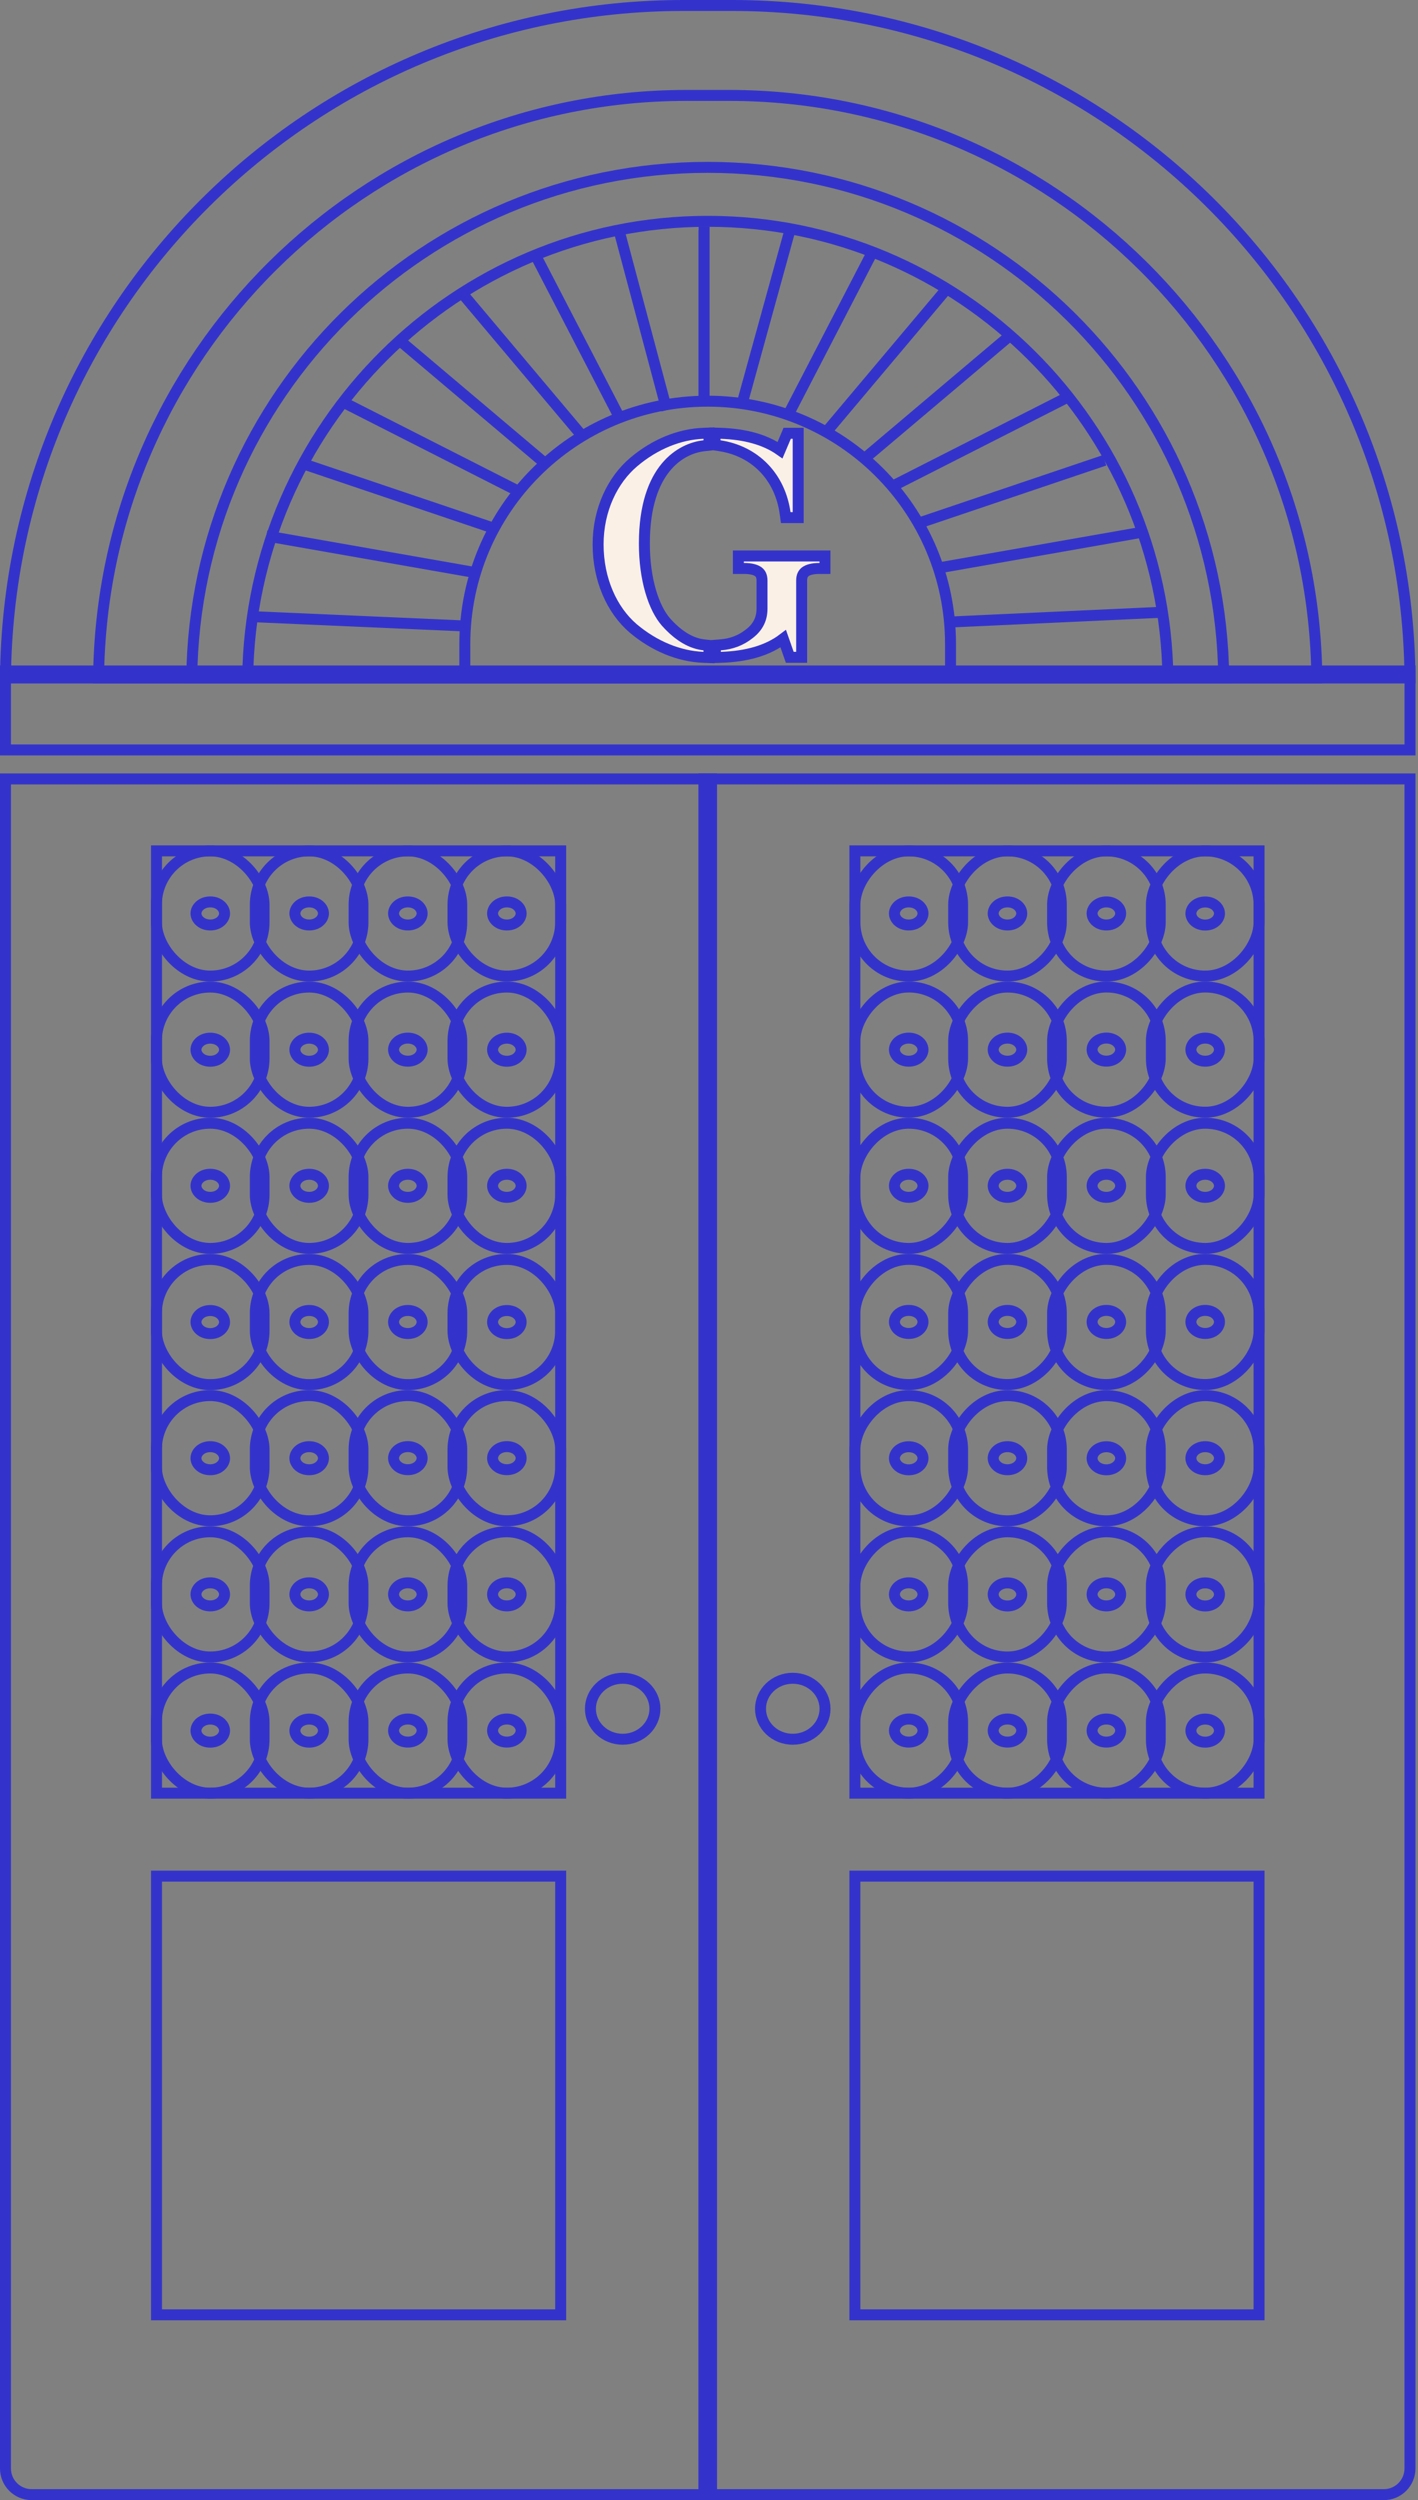 <svg width="388" height="684" viewBox="0 0 388 684" fill="none" xmlns="http://www.w3.org/2000/svg">
<rect x="0" y="0" width="388" height="684" fill="#808080" stroke="none"/>
<path d="M193.997 120.044V118.482L192.436 118.545C185.853 118.81 179.16 121.541 173.417 126.393C167.621 131.279 163.656 139.456 163.656 148.941C163.656 158.56 167.425 166.911 173.235 171.898L173.235 171.898L173.244 171.906C178.983 176.754 185.763 179.572 192.437 179.837L193.997 179.899V178.338V177.922V176.578L192.66 176.431C189.337 176.066 185.86 174.237 182.236 170.184C178.866 166.318 176.316 158.581 176.316 148.692C176.316 138.24 178.945 131.74 182.223 127.789C185.503 123.835 189.548 122.289 192.659 121.952L193.997 121.806V120.46V120.044ZM216.905 141.614H218.405V140.114V120.044V118.544H216.905H216.387H215.394L215.006 119.459L213.442 123.15C209.331 120.258 203.829 118.771 197.205 118.545L195.654 118.492V120.044V120.46V121.75L196.929 121.943C206.68 123.422 213.438 130.54 214.816 140.323L214.997 141.614H216.301H216.905ZM202.036 154.021V155.521H203.536C205.554 155.521 206.79 155.9 207.493 156.422C208.11 156.881 208.505 157.593 208.505 158.851V166.513C208.505 169.29 207.431 171.521 205.116 173.324L205.106 173.332L205.097 173.339C202.763 175.217 200.124 176.198 197.126 176.426L195.74 176.532V177.922V178.338V179.888L197.288 179.838C204.273 179.613 210.027 178.004 214.316 174.741L215.747 178.834L216.099 179.838H217.163H217.853H219.353V178.338V158.851C219.353 157.591 219.749 156.877 220.36 156.418C221.053 155.898 222.266 155.521 224.236 155.521H225.736V154.021V153.605V152.105H224.236H203.536H202.036V153.605V154.021Z" fill="#FAF0E6" stroke="#3333CC" stroke-width="3"/>
<path d="M192.656 61.966V108.713M202.849 111.174L216 63.5M215.589 113.634L238.522 69.347M225.782 118.555L258.907 79.189M235.974 125.936L276.744 91.491M243.619 133.317L292.033 108.713M251.263 143.159L302.226 125.936M256.359 155.461L312.418 145.619M258.907 170.223L318 167.5" stroke="#3333CC" stroke-width="3"/>
<path d="M192.656 62.966V109.713M182.464 112.174L169.5 63.5M169.723 114.634L146.79 70.347M159.531 119.555L126.405 80.189M149.338 126.936L108.568 92.491M141.694 134.317L93.279 109.713M134.049 144.159L83.087 126.936M128.953 156.461L72.894 146.619M126.405 171.223L70.346 168.763" stroke="#3333CC" stroke-width="3"/>
<rect x="1.5" y="-1.5" width="384.315" height="21.604" transform="matrix(1 0 0 -1 0 203.673)" stroke="#3333CC" stroke-width="3"/>
<path d="M385.809 185.49C385.003 83.737 302.268 1.5 200.325 1.5H186.99C85.047 1.5 2.312 83.737 1.506 185.49H385.809Z" stroke="#3333CC" stroke-width="3"/>
<path d="M360.314 185.49C359.509 97.326 287.789 26.104 199.435 26.104H187.855C99.5 26.104 27.781 97.326 26.976 185.49H360.314Z" stroke="#3333CC" stroke-width="3"/>
<path d="M334.843 185.49C334.038 108.201 271.135 45.787 193.656 45.787C116.177 45.787 53.273 108.201 52.469 185.49H334.843Z" stroke="#3333CC" stroke-width="3"/>
<path d="M319.569 185.49C318.766 116.63 262.699 60.55 193.672 60.55C124.644 60.55 68.578 116.63 67.774 185.49H319.569Z" stroke="#3333CC" stroke-width="3"/>
<path d="M127.188 185.49H260.087V176.208C260.087 139.508 230.337 109.758 193.637 109.758C156.938 109.758 127.188 139.508 127.188 176.208V185.49Z" stroke="#3333CC" stroke-width="3"/>
<path d="M1.5 213.104H194.7V682.5H8.658C4.705 682.5 1.5 679.296 1.5 675.342V213.104Z" stroke="#3333CC" stroke-width="3"/>
<rect x="42.828" y="232.786" width="110.589" height="257.802" stroke="#3333CC" stroke-width="3"/>
<rect x="42.828" y="513.281" width="110.589" height="120.02" stroke="#3333CC" stroke-width="3"/>
<path d="M179.207 467.493C179.207 472.033 175.324 475.835 170.381 475.835C165.438 475.835 161.555 472.033 161.555 467.493C161.555 462.953 165.438 459.151 170.381 459.151C175.324 459.151 179.207 462.953 179.207 467.493Z" stroke="#3333CC" stroke-width="3"/>
<rect x="42.797" y="232.786" width="29.454" height="34.257" rx="14.727" stroke="#3333CC" stroke-width="3"/>
<path d="M61.443 249.908C61.443 251.449 59.911 253.065 57.534 253.065C55.157 253.065 53.625 251.449 53.625 249.908C53.625 248.367 55.157 246.751 57.534 246.751C59.911 246.751 61.443 248.367 61.443 249.908Z" stroke="#3333CC" stroke-width="3"/>
<rect x="69.859" y="232.786" width="29.454" height="34.257" rx="14.727" stroke="#3333CC" stroke-width="3"/>
<path d="M88.505 249.908C88.505 251.449 86.974 253.065 84.597 253.065C82.219 253.065 80.688 251.449 80.688 249.908C80.688 248.367 82.219 246.751 84.597 246.751C86.974 246.751 88.505 248.367 88.505 249.908Z" stroke="#3333CC" stroke-width="3"/>
<rect x="96.891" y="232.786" width="29.454" height="34.257" rx="14.727" stroke="#3333CC" stroke-width="3"/>
<path d="M115.506 249.909C115.506 251.45 113.974 253.066 111.597 253.066C109.219 253.066 107.688 251.45 107.688 249.909C107.688 248.368 109.219 246.752 111.597 246.752C113.974 246.752 115.506 248.368 115.506 249.909Z" stroke="#3333CC" stroke-width="3"/>
<rect x="123.953" y="232.786" width="29.454" height="34.257" rx="14.727" stroke="#3333CC" stroke-width="3"/>
<path d="M142.599 249.908C142.599 251.449 141.068 253.065 138.69 253.065C136.313 253.065 134.781 251.449 134.781 249.908C134.781 248.367 136.313 246.751 138.69 246.751C141.068 246.751 142.599 248.367 142.599 249.908Z" stroke="#3333CC" stroke-width="3"/>
<rect x="42.797" y="270.048" width="29.454" height="34.257" rx="14.727" stroke="#3333CC" stroke-width="3"/>
<path d="M61.443 287.187C61.443 288.728 59.911 290.345 57.534 290.345C55.157 290.345 53.625 288.728 53.625 287.187C53.625 285.647 55.157 284.03 57.534 284.03C59.911 284.03 61.443 285.647 61.443 287.187Z" stroke="#3333CC" stroke-width="3"/>
<rect x="69.859" y="270.048" width="29.454" height="34.257" rx="14.727" stroke="#3333CC" stroke-width="3"/>
<path d="M88.505 287.187C88.505 288.728 86.974 290.345 84.597 290.345C82.219 290.345 80.688 288.728 80.688 287.187C80.688 285.647 82.219 284.03 84.597 284.03C86.974 284.03 88.505 285.647 88.505 287.187Z" stroke="#3333CC" stroke-width="3"/>
<rect x="96.891" y="270.048" width="29.454" height="34.257" rx="14.727" stroke="#3333CC" stroke-width="3"/>
<path d="M115.506 287.17C115.506 288.711 113.974 290.327 111.597 290.327C109.219 290.327 107.688 288.711 107.688 287.17C107.688 285.629 109.219 284.013 111.597 284.013C113.974 284.013 115.506 285.629 115.506 287.17Z" stroke="#3333CC" stroke-width="3"/>
<rect x="123.953" y="270.048" width="29.454" height="34.257" rx="14.727" stroke="#3333CC" stroke-width="3"/>
<path d="M142.599 287.187C142.599 288.728 141.068 290.345 138.69 290.345C136.313 290.345 134.781 288.728 134.781 287.187C134.781 285.647 136.313 284.03 138.69 284.03C141.068 284.03 142.599 285.647 142.599 287.187Z" stroke="#3333CC" stroke-width="3"/>
<rect x="42.797" y="307.298" width="29.454" height="34.257" rx="14.727" stroke="#3333CC" stroke-width="3"/>
<path d="M61.443 324.42C61.443 325.961 59.911 327.577 57.534 327.577C55.157 327.577 53.625 325.961 53.625 324.42C53.625 322.879 55.157 321.263 57.534 321.263C59.911 321.263 61.443 322.879 61.443 324.42Z" stroke="#3333CC" stroke-width="3"/>
<rect x="69.859" y="307.298" width="29.454" height="34.257" rx="14.727" stroke="#3333CC" stroke-width="3"/>
<path d="M88.505 324.42C88.505 325.961 86.974 327.577 84.597 327.577C82.219 327.577 80.688 325.961 80.688 324.42C80.688 322.879 82.219 321.263 84.597 321.263C86.974 321.263 88.505 322.879 88.505 324.42Z" stroke="#3333CC" stroke-width="3"/>
<rect x="96.891" y="307.298" width="29.454" height="34.257" rx="14.727" stroke="#3333CC" stroke-width="3"/>
<path d="M115.506 324.421C115.506 325.962 113.974 327.578 111.597 327.578C109.219 327.578 107.688 325.962 107.688 324.421C107.688 322.88 109.219 321.264 111.597 321.264C113.974 321.264 115.506 322.88 115.506 324.421Z" stroke="#3333CC" stroke-width="3"/>
<rect x="123.953" y="307.298" width="29.454" height="34.257" rx="14.727" stroke="#3333CC" stroke-width="3"/>
<path d="M142.599 324.42C142.599 325.961 141.068 327.577 138.69 327.577C136.313 327.577 134.781 325.961 134.781 324.42C134.781 322.879 136.313 321.263 138.69 321.263C141.068 321.263 142.599 322.879 142.599 324.42Z" stroke="#3333CC" stroke-width="3"/>
<rect x="42.797" y="344.561" width="29.454" height="34.257" rx="14.727" stroke="#3333CC" stroke-width="3"/>
<path d="M61.443 361.7C61.443 363.241 59.911 364.857 57.534 364.857C55.157 364.857 53.625 363.241 53.625 361.7C53.625 360.159 55.157 358.543 57.534 358.543C59.911 358.543 61.443 360.159 61.443 361.7Z" stroke="#3333CC" stroke-width="3"/>
<rect x="69.859" y="344.561" width="29.454" height="34.257" rx="14.727" stroke="#3333CC" stroke-width="3"/>
<path d="M88.505 361.683C88.505 363.223 86.974 364.84 84.597 364.84C82.219 364.84 80.688 363.223 80.688 361.683C80.688 360.142 82.219 358.525 84.597 358.525C86.974 358.525 88.505 360.142 88.505 361.683Z" stroke="#3333CC" stroke-width="3"/>
<rect x="96.891" y="344.561" width="29.454" height="34.257" rx="14.727" stroke="#3333CC" stroke-width="3"/>
<path d="M115.506 361.683C115.506 363.223 113.974 364.84 111.597 364.84C109.219 364.84 107.688 363.223 107.688 361.683C107.688 360.142 109.219 358.525 111.597 358.525C113.974 358.525 115.506 360.142 115.506 361.683Z" stroke="#3333CC" stroke-width="3"/>
<rect x="123.953" y="344.561" width="29.454" height="34.257" rx="14.727" stroke="#3333CC" stroke-width="3"/>
<path d="M142.599 361.7C142.599 363.241 141.068 364.857 138.69 364.857C136.313 364.857 134.781 363.241 134.781 361.7C134.781 360.159 136.313 358.543 138.69 358.543C141.068 358.543 142.599 360.159 142.599 361.7Z" stroke="#3333CC" stroke-width="3"/>
<rect x="42.797" y="381.809" width="29.454" height="34.257" rx="14.727" stroke="#3333CC" stroke-width="3"/>
<path d="M61.443 398.948C61.443 400.489 59.911 402.105 57.534 402.105C55.157 402.105 53.625 400.489 53.625 398.948C53.625 397.407 55.157 395.791 57.534 395.791C59.911 395.791 61.443 397.407 61.443 398.948Z" stroke="#3333CC" stroke-width="3"/>
<rect x="69.859" y="381.809" width="29.454" height="34.257" rx="14.727" stroke="#3333CC" stroke-width="3"/>
<path d="M88.505 398.948C88.505 400.489 86.974 402.105 84.597 402.105C82.219 402.105 80.688 400.489 80.688 398.948C80.688 397.407 82.219 395.791 84.597 395.791C86.974 395.791 88.505 397.407 88.505 398.948Z" stroke="#3333CC" stroke-width="3"/>
<rect x="96.891" y="381.809" width="29.454" height="34.257" rx="14.727" stroke="#3333CC" stroke-width="3"/>
<path d="M115.506 398.931C115.506 400.471 113.974 402.088 111.597 402.088C109.219 402.088 107.688 400.471 107.688 398.931C107.688 397.39 109.219 395.773 111.597 395.773C113.974 395.773 115.506 397.39 115.506 398.931Z" stroke="#3333CC" stroke-width="3"/>
<rect x="123.953" y="381.809" width="29.454" height="34.257" rx="14.727" stroke="#3333CC" stroke-width="3"/>
<path d="M142.599 398.931C142.599 400.471 141.068 402.088 138.69 402.088C136.313 402.088 134.781 400.471 134.781 398.931C134.781 397.39 136.313 395.773 138.69 395.773C141.068 395.773 142.599 397.39 142.599 398.931Z" stroke="#3333CC" stroke-width="3"/>
<rect x="42.797" y="419.074" width="29.454" height="34.257" rx="14.727" stroke="#3333CC" stroke-width="3"/>
<path d="M61.443 436.196C61.443 437.737 59.911 439.353 57.534 439.353C55.157 439.353 53.625 437.737 53.625 436.196C53.625 434.655 55.157 433.039 57.534 433.039C59.911 433.039 61.443 434.655 61.443 436.196Z" stroke="#3333CC" stroke-width="3"/>
<rect x="69.859" y="419.074" width="29.454" height="34.257" rx="14.727" stroke="#3333CC" stroke-width="3"/>
<path d="M88.505 436.196C88.505 437.737 86.974 439.353 84.597 439.353C82.219 439.353 80.688 437.737 80.688 436.196C80.688 434.655 82.219 433.039 84.597 433.039C86.974 433.039 88.505 434.655 88.505 436.196Z" stroke="#3333CC" stroke-width="3"/>
<rect x="96.891" y="419.074" width="29.454" height="34.257" rx="14.727" stroke="#3333CC" stroke-width="3"/>
<path d="M115.506 436.196C115.506 437.737 113.974 439.353 111.597 439.353C109.219 439.353 107.688 437.737 107.688 436.196C107.688 434.655 109.219 433.039 111.597 433.039C113.974 433.039 115.506 434.655 115.506 436.196Z" stroke="#3333CC" stroke-width="3"/>
<rect x="123.953" y="419.074" width="29.454" height="34.257" rx="14.727" stroke="#3333CC" stroke-width="3"/>
<path d="M142.599 436.196C142.599 437.737 141.068 439.353 138.69 439.353C136.313 439.353 134.781 437.737 134.781 436.196C134.781 434.655 136.313 433.039 138.69 433.039C141.068 433.039 142.599 434.655 142.599 436.196Z" stroke="#3333CC" stroke-width="3"/>
<rect x="42.797" y="456.336" width="29.454" height="34.257" rx="14.727" stroke="#3333CC" stroke-width="3"/>
<path d="M61.443 473.476C61.443 475.016 59.911 476.633 57.534 476.633C55.157 476.633 53.625 475.016 53.625 473.476C53.625 471.935 55.157 470.318 57.534 470.318C59.911 470.318 61.443 471.935 61.443 473.476Z" stroke="#3333CC" stroke-width="3"/>
<rect x="69.859" y="456.336" width="29.454" height="34.257" rx="14.727" stroke="#3333CC" stroke-width="3"/>
<path d="M88.505 473.476C88.505 475.016 86.974 476.633 84.597 476.633C82.219 476.633 80.688 475.016 80.688 473.476C80.688 471.935 82.219 470.318 84.597 470.318C86.974 470.318 88.505 471.935 88.505 473.476Z" stroke="#3333CC" stroke-width="3"/>
<rect x="96.891" y="456.336" width="29.454" height="34.257" rx="14.727" stroke="#3333CC" stroke-width="3"/>
<path d="M115.506 473.458C115.506 474.999 113.974 476.615 111.597 476.615C109.219 476.615 107.688 474.999 107.688 473.458C107.688 471.917 109.219 470.301 111.597 470.301C113.974 470.301 115.506 471.917 115.506 473.458Z" stroke="#3333CC" stroke-width="3"/>
<rect x="123.953" y="456.336" width="29.454" height="34.257" rx="14.727" stroke="#3333CC" stroke-width="3"/>
<path d="M142.599 473.458C142.599 474.999 141.068 476.615 138.69 476.615C136.313 476.615 134.781 474.999 134.781 473.458C134.781 471.917 136.313 470.301 138.69 470.301C141.068 470.301 142.599 471.917 142.599 473.458Z" stroke="#3333CC" stroke-width="3"/>
<path d="M385.805 213.104H192.605V682.5H378.647C382.6 682.5 385.805 679.296 385.805 675.342V213.104Z" stroke="#3333CC" stroke-width="3"/>
<rect x="-1.5" y="1.5" width="110.589" height="257.802" transform="matrix(-1 0 0 1 343.008 231.286)" stroke="#3333CC" stroke-width="3"/>
<rect x="-1.5" y="1.5" width="110.589" height="120.02" transform="matrix(-1 0 0 1 343.008 511.781)" stroke="#3333CC" stroke-width="3"/>
<path d="M208.097 467.493C208.097 472.033 211.98 475.835 216.924 475.835C221.867 475.835 225.75 472.033 225.75 467.493C225.75 462.953 221.867 459.151 216.924 459.151C211.98 459.151 208.097 462.953 208.097 467.493Z" stroke="#3333CC" stroke-width="3"/>
<rect x="-1.5" y="1.5" width="29.454" height="34.257" rx="14.727" transform="matrix(-1 0 0 1 343.008 231.286)" stroke="#3333CC" stroke-width="3"/>
<path d="M325.862 249.926C325.862 251.467 327.393 253.083 329.771 253.083C332.148 253.083 333.68 251.467 333.68 249.926C333.68 248.385 332.148 246.769 329.771 246.769C327.393 246.769 325.862 248.385 325.862 249.926Z" stroke="#3333CC" stroke-width="3"/>
<rect x="-1.5" y="1.5" width="29.454" height="34.257" rx="14.727" transform="matrix(-1 0 0 1 315.969 231.286)" stroke="#3333CC" stroke-width="3"/>
<path d="M298.823 249.908C298.823 251.449 300.354 253.065 302.732 253.065C305.109 253.065 306.641 251.449 306.641 249.908C306.641 248.367 305.109 246.751 302.732 246.751C300.354 246.751 298.823 248.367 298.823 249.908Z" stroke="#3333CC" stroke-width="3"/>
<rect x="-1.5" y="1.5" width="29.454" height="34.257" rx="14.727" transform="matrix(-1 0 0 1 288.906 231.286)" stroke="#3333CC" stroke-width="3"/>
<path d="M271.76 249.908C271.76 251.449 273.292 253.065 275.669 253.065C278.047 253.065 279.578 251.449 279.578 249.908C279.578 248.367 278.047 246.751 275.669 246.751C273.292 246.751 271.76 248.367 271.76 249.908Z" stroke="#3333CC" stroke-width="3"/>
<rect x="-1.5" y="1.5" width="29.454" height="34.257" rx="14.727" transform="matrix(-1 0 0 1 261.883 231.286)" stroke="#3333CC" stroke-width="3"/>
<path d="M244.737 249.908C244.737 251.449 246.268 253.065 248.646 253.065C251.023 253.065 252.555 251.449 252.555 249.908C252.555 248.367 251.023 246.751 248.646 246.751C246.268 246.751 244.737 248.367 244.737 249.908Z" stroke="#3333CC" stroke-width="3"/>
<rect x="-1.5" y="1.5" width="29.454" height="34.257" rx="14.727" transform="matrix(-1 0 0 1 343.008 268.533)" stroke="#3333CC" stroke-width="3"/>
<path d="M325.862 287.173C325.862 288.714 327.393 290.33 329.771 290.33C332.148 290.33 333.68 288.714 333.68 287.173C333.68 285.632 332.148 284.016 329.771 284.016C327.393 284.016 325.862 285.632 325.862 287.173Z" stroke="#3333CC" stroke-width="3"/>
<rect x="-1.5" y="1.5" width="29.454" height="34.257" rx="14.727" transform="matrix(-1 0 0 1 315.969 268.533)" stroke="#3333CC" stroke-width="3"/>
<path d="M298.823 287.157C298.823 288.698 300.354 290.314 302.732 290.314C305.109 290.314 306.641 288.698 306.641 287.157C306.641 285.616 305.109 284 302.732 284C300.354 284 298.823 285.616 298.823 287.157Z" stroke="#3333CC" stroke-width="3"/>
<rect x="-1.5" y="1.5" width="29.454" height="34.257" rx="14.727" transform="matrix(-1 0 0 1 288.906 268.549)" stroke="#3333CC" stroke-width="3"/>
<path d="M271.76 287.171C271.76 288.712 273.292 290.328 275.669 290.328C278.047 290.328 279.578 288.712 279.578 287.171C279.578 285.63 278.047 284.014 275.669 284.014C273.292 284.014 271.76 285.63 271.76 287.171Z" stroke="#3333CC" stroke-width="3"/>
<rect x="-1.5" y="1.5" width="29.454" height="34.257" rx="14.727" transform="matrix(-1 0 0 1 261.883 268.533)" stroke="#3333CC" stroke-width="3"/>
<path d="M244.737 287.173C244.737 288.714 246.268 290.33 248.646 290.33C251.023 290.33 252.555 288.714 252.555 287.173C252.555 285.632 251.023 284.016 248.646 284.016C246.268 284.016 244.737 285.632 244.737 287.173Z" stroke="#3333CC" stroke-width="3"/>
<rect x="-1.5" y="1.5" width="29.454" height="34.257" rx="14.727" transform="matrix(-1 0 0 1 343.008 305.799)" stroke="#3333CC" stroke-width="3"/>
<path d="M325.862 324.421C325.862 325.962 327.393 327.578 329.771 327.578C332.148 327.578 333.68 325.962 333.68 324.421C333.68 322.88 332.148 321.264 329.771 321.264C327.393 321.264 325.862 322.88 325.862 324.421Z" stroke="#3333CC" stroke-width="3"/>
<rect x="-1.5" y="1.5" width="29.454" height="34.257" rx="14.727" transform="matrix(-1 0 0 1 315.969 305.799)" stroke="#3333CC" stroke-width="3"/>
<path d="M298.823 324.421C298.823 325.962 300.354 327.578 302.732 327.578C305.109 327.578 306.641 325.962 306.641 324.421C306.641 322.88 305.109 321.264 302.732 321.264C300.354 321.264 298.823 322.88 298.823 324.421Z" stroke="#3333CC" stroke-width="3"/>
<rect x="-1.5" y="1.5" width="29.454" height="34.257" rx="14.727" transform="matrix(-1 0 0 1 288.906 305.799)" stroke="#3333CC" stroke-width="3"/>
<path d="M271.76 324.421C271.76 325.962 273.292 327.578 275.669 327.578C278.047 327.578 279.578 325.962 279.578 324.421C279.578 322.88 278.047 321.264 275.669 321.264C273.292 321.264 271.76 322.88 271.76 324.421Z" stroke="#3333CC" stroke-width="3"/>
<rect x="-1.5" y="1.5" width="29.454" height="34.257" rx="14.727" transform="matrix(-1 0 0 1 261.883 305.799)" stroke="#3333CC" stroke-width="3"/>
<path d="M244.737 324.421C244.737 325.962 246.268 327.578 248.646 327.578C251.023 327.578 252.555 325.962 252.555 324.421C252.555 322.88 251.023 321.264 248.646 321.264C246.268 321.264 244.737 322.88 244.737 324.421Z" stroke="#3333CC" stroke-width="3"/>
<rect x="-1.5" y="1.5" width="29.454" height="34.257" rx="14.727" transform="matrix(-1 0 0 1 343.008 343.042)" stroke="#3333CC" stroke-width="3"/>
<path d="M325.862 361.664C325.862 363.205 327.393 364.821 329.771 364.821C332.148 364.821 333.68 363.205 333.68 361.664C333.68 360.123 332.148 358.507 329.771 358.507C327.393 358.507 325.862 360.123 325.862 361.664Z" stroke="#3333CC" stroke-width="3"/>
<rect x="-1.5" y="1.5" width="29.454" height="34.257" rx="14.727" transform="matrix(-1 0 0 1 315.969 343.042)" stroke="#3333CC" stroke-width="3"/>
<path d="M298.823 361.664C298.823 363.205 300.354 364.821 302.732 364.821C305.109 364.821 306.641 363.205 306.641 361.664C306.641 360.123 305.109 358.507 302.732 358.507C300.354 358.507 298.823 360.123 298.823 361.664Z" stroke="#3333CC" stroke-width="3"/>
<rect x="-1.5" y="1.5" width="29.454" height="34.257" rx="14.727" transform="matrix(-1 0 0 1 288.906 343.042)" stroke="#3333CC" stroke-width="3"/>
<path d="M271.76 361.664C271.76 363.205 273.292 364.821 275.669 364.821C278.047 364.821 279.578 363.205 279.578 361.664C279.578 360.123 278.047 358.507 275.669 358.507C273.292 358.507 271.76 360.123 271.76 361.664Z" stroke="#3333CC" stroke-width="3"/>
<rect x="-1.5" y="1.5" width="29.454" height="34.257" rx="14.727" transform="matrix(-1 0 0 1 261.883 343.042)" stroke="#3333CC" stroke-width="3"/>
<path d="M244.737 361.664C244.737 363.205 246.268 364.821 248.646 364.821C251.023 364.821 252.555 363.205 252.555 361.664C252.555 360.123 251.023 358.507 248.646 358.507C246.268 358.507 244.737 360.123 244.737 361.664Z" stroke="#3333CC" stroke-width="3"/>
<rect x="-1.5" y="1.5" width="29.454" height="34.257" rx="14.727" transform="matrix(-1 0 0 1 343.008 380.323)" stroke="#3333CC" stroke-width="3"/>
<path d="M325.862 398.945C325.862 400.486 327.393 402.102 329.771 402.102C332.148 402.102 333.68 400.486 333.68 398.945C333.68 397.404 332.148 395.788 329.771 395.788C327.393 395.788 325.862 397.404 325.862 398.945Z" stroke="#3333CC" stroke-width="3"/>
<rect x="-1.5" y="1.5" width="29.454" height="34.257" rx="14.727" transform="matrix(-1 0 0 1 315.969 380.323)" stroke="#3333CC" stroke-width="3"/>
<path d="M298.823 398.963C298.823 400.504 300.354 402.12 302.732 402.12C305.109 402.12 306.641 400.504 306.641 398.963C306.641 397.422 305.109 395.806 302.732 395.806C300.354 395.806 298.823 397.422 298.823 398.963Z" stroke="#3333CC" stroke-width="3"/>
<rect x="-1.5" y="1.5" width="29.454" height="34.257" rx="14.727" transform="matrix(-1 0 0 1 288.906 380.323)" stroke="#3333CC" stroke-width="3"/>
<path d="M271.76 398.945C271.76 400.486 273.292 402.102 275.669 402.102C278.047 402.102 279.578 400.486 279.578 398.945C279.578 397.404 278.047 395.788 275.669 395.788C273.292 395.788 271.76 397.404 271.76 398.945Z" stroke="#3333CC" stroke-width="3"/>
<rect x="-1.5" y="1.5" width="29.454" height="34.257" rx="14.727" transform="matrix(-1 0 0 1 261.883 380.323)" stroke="#3333CC" stroke-width="3"/>
<path d="M244.737 398.963C244.737 400.504 246.268 402.12 248.646 402.12C251.023 402.12 252.555 400.504 252.555 398.963C252.555 397.422 251.023 395.806 248.646 395.806C246.268 395.806 244.737 397.422 244.737 398.963Z" stroke="#3333CC" stroke-width="3"/>
<rect x="-1.5" y="1.5" width="29.454" height="34.257" rx="14.727" transform="matrix(-1 0 0 1 343.008 417.574)" stroke="#3333CC" stroke-width="3"/>
<path d="M325.862 436.214C325.862 437.755 327.393 439.371 329.771 439.371C332.148 439.371 333.68 437.755 333.68 436.214C333.68 434.673 332.148 433.057 329.771 433.057C327.393 433.057 325.862 434.673 325.862 436.214Z" stroke="#3333CC" stroke-width="3"/>
<rect x="-1.5" y="1.5" width="29.454" height="34.257" rx="14.727" transform="matrix(-1 0 0 1 315.969 417.574)" stroke="#3333CC" stroke-width="3"/>
<path d="M298.823 436.196C298.823 437.737 300.354 439.353 302.732 439.353C305.109 439.353 306.641 437.737 306.641 436.196C306.641 434.655 305.109 433.039 302.732 433.039C300.354 433.039 298.823 434.655 298.823 436.196Z" stroke="#3333CC" stroke-width="3"/>
<rect x="-1.5" y="1.5" width="29.454" height="34.257" rx="14.727" transform="matrix(-1 0 0 1 288.906 417.574)" stroke="#3333CC" stroke-width="3"/>
<path d="M271.76 436.214C271.76 437.755 273.292 439.371 275.669 439.371C278.047 439.371 279.578 437.755 279.578 436.214C279.578 434.673 278.047 433.057 275.669 433.057C273.292 433.057 271.76 434.673 271.76 436.214Z" stroke="#3333CC" stroke-width="3"/>
<rect x="-1.5" y="1.5" width="29.454" height="34.257" rx="14.727" transform="matrix(-1 0 0 1 261.883 417.574)" stroke="#3333CC" stroke-width="3"/>
<path d="M244.737 436.196C244.737 437.737 246.268 439.353 248.646 439.353C251.023 439.353 252.555 437.737 252.555 436.196C252.555 434.655 251.023 433.039 248.646 433.039C246.268 433.039 244.737 434.655 244.737 436.196Z" stroke="#3333CC" stroke-width="3"/>
<rect x="-1.5" y="1.5" width="29.454" height="34.257" rx="14.727" transform="matrix(-1 0 0 1 343.008 454.836)" stroke="#3333CC" stroke-width="3"/>
<path d="M325.862 473.476C325.862 475.016 327.393 476.633 329.771 476.633C332.148 476.633 333.68 475.016 333.68 473.476C333.68 471.935 332.148 470.318 329.771 470.318C327.393 470.318 325.862 471.935 325.862 473.476Z" stroke="#3333CC" stroke-width="3"/>
<rect x="-1.5" y="1.5" width="29.454" height="34.257" rx="14.727" transform="matrix(-1 0 0 1 315.969 454.836)" stroke="#3333CC" stroke-width="3"/>
<path d="M298.823 473.46C298.823 475.001 300.354 476.617 302.732 476.617C305.109 476.617 306.641 475.001 306.641 473.46C306.641 471.919 305.109 470.303 302.732 470.303C300.354 470.303 298.823 471.919 298.823 473.46Z" stroke="#3333CC" stroke-width="3"/>
<rect x="-1.5" y="1.5" width="29.454" height="34.257" rx="14.727" transform="matrix(-1 0 0 1 288.906 454.836)" stroke="#3333CC" stroke-width="3"/>
<path d="M271.76 473.458C271.76 474.999 273.292 476.615 275.669 476.615C278.047 476.615 279.578 474.999 279.578 473.458C279.578 471.917 278.047 470.301 275.669 470.301C273.292 470.301 271.76 471.917 271.76 473.458Z" stroke="#3333CC" stroke-width="3"/>
<rect x="-1.5" y="1.5" width="29.454" height="34.257" rx="14.727" transform="matrix(-1 0 0 1 261.883 454.836)" stroke="#3333CC" stroke-width="3"/>
<path d="M244.737 473.46C244.737 475.001 246.268 476.617 248.646 476.617C251.023 476.617 252.555 475.001 252.555 473.46C252.555 471.919 251.023 470.303 248.646 470.303C246.268 470.303 244.737 471.919 244.737 473.46Z" stroke="#3333CC" stroke-width="3"/>
</svg>
